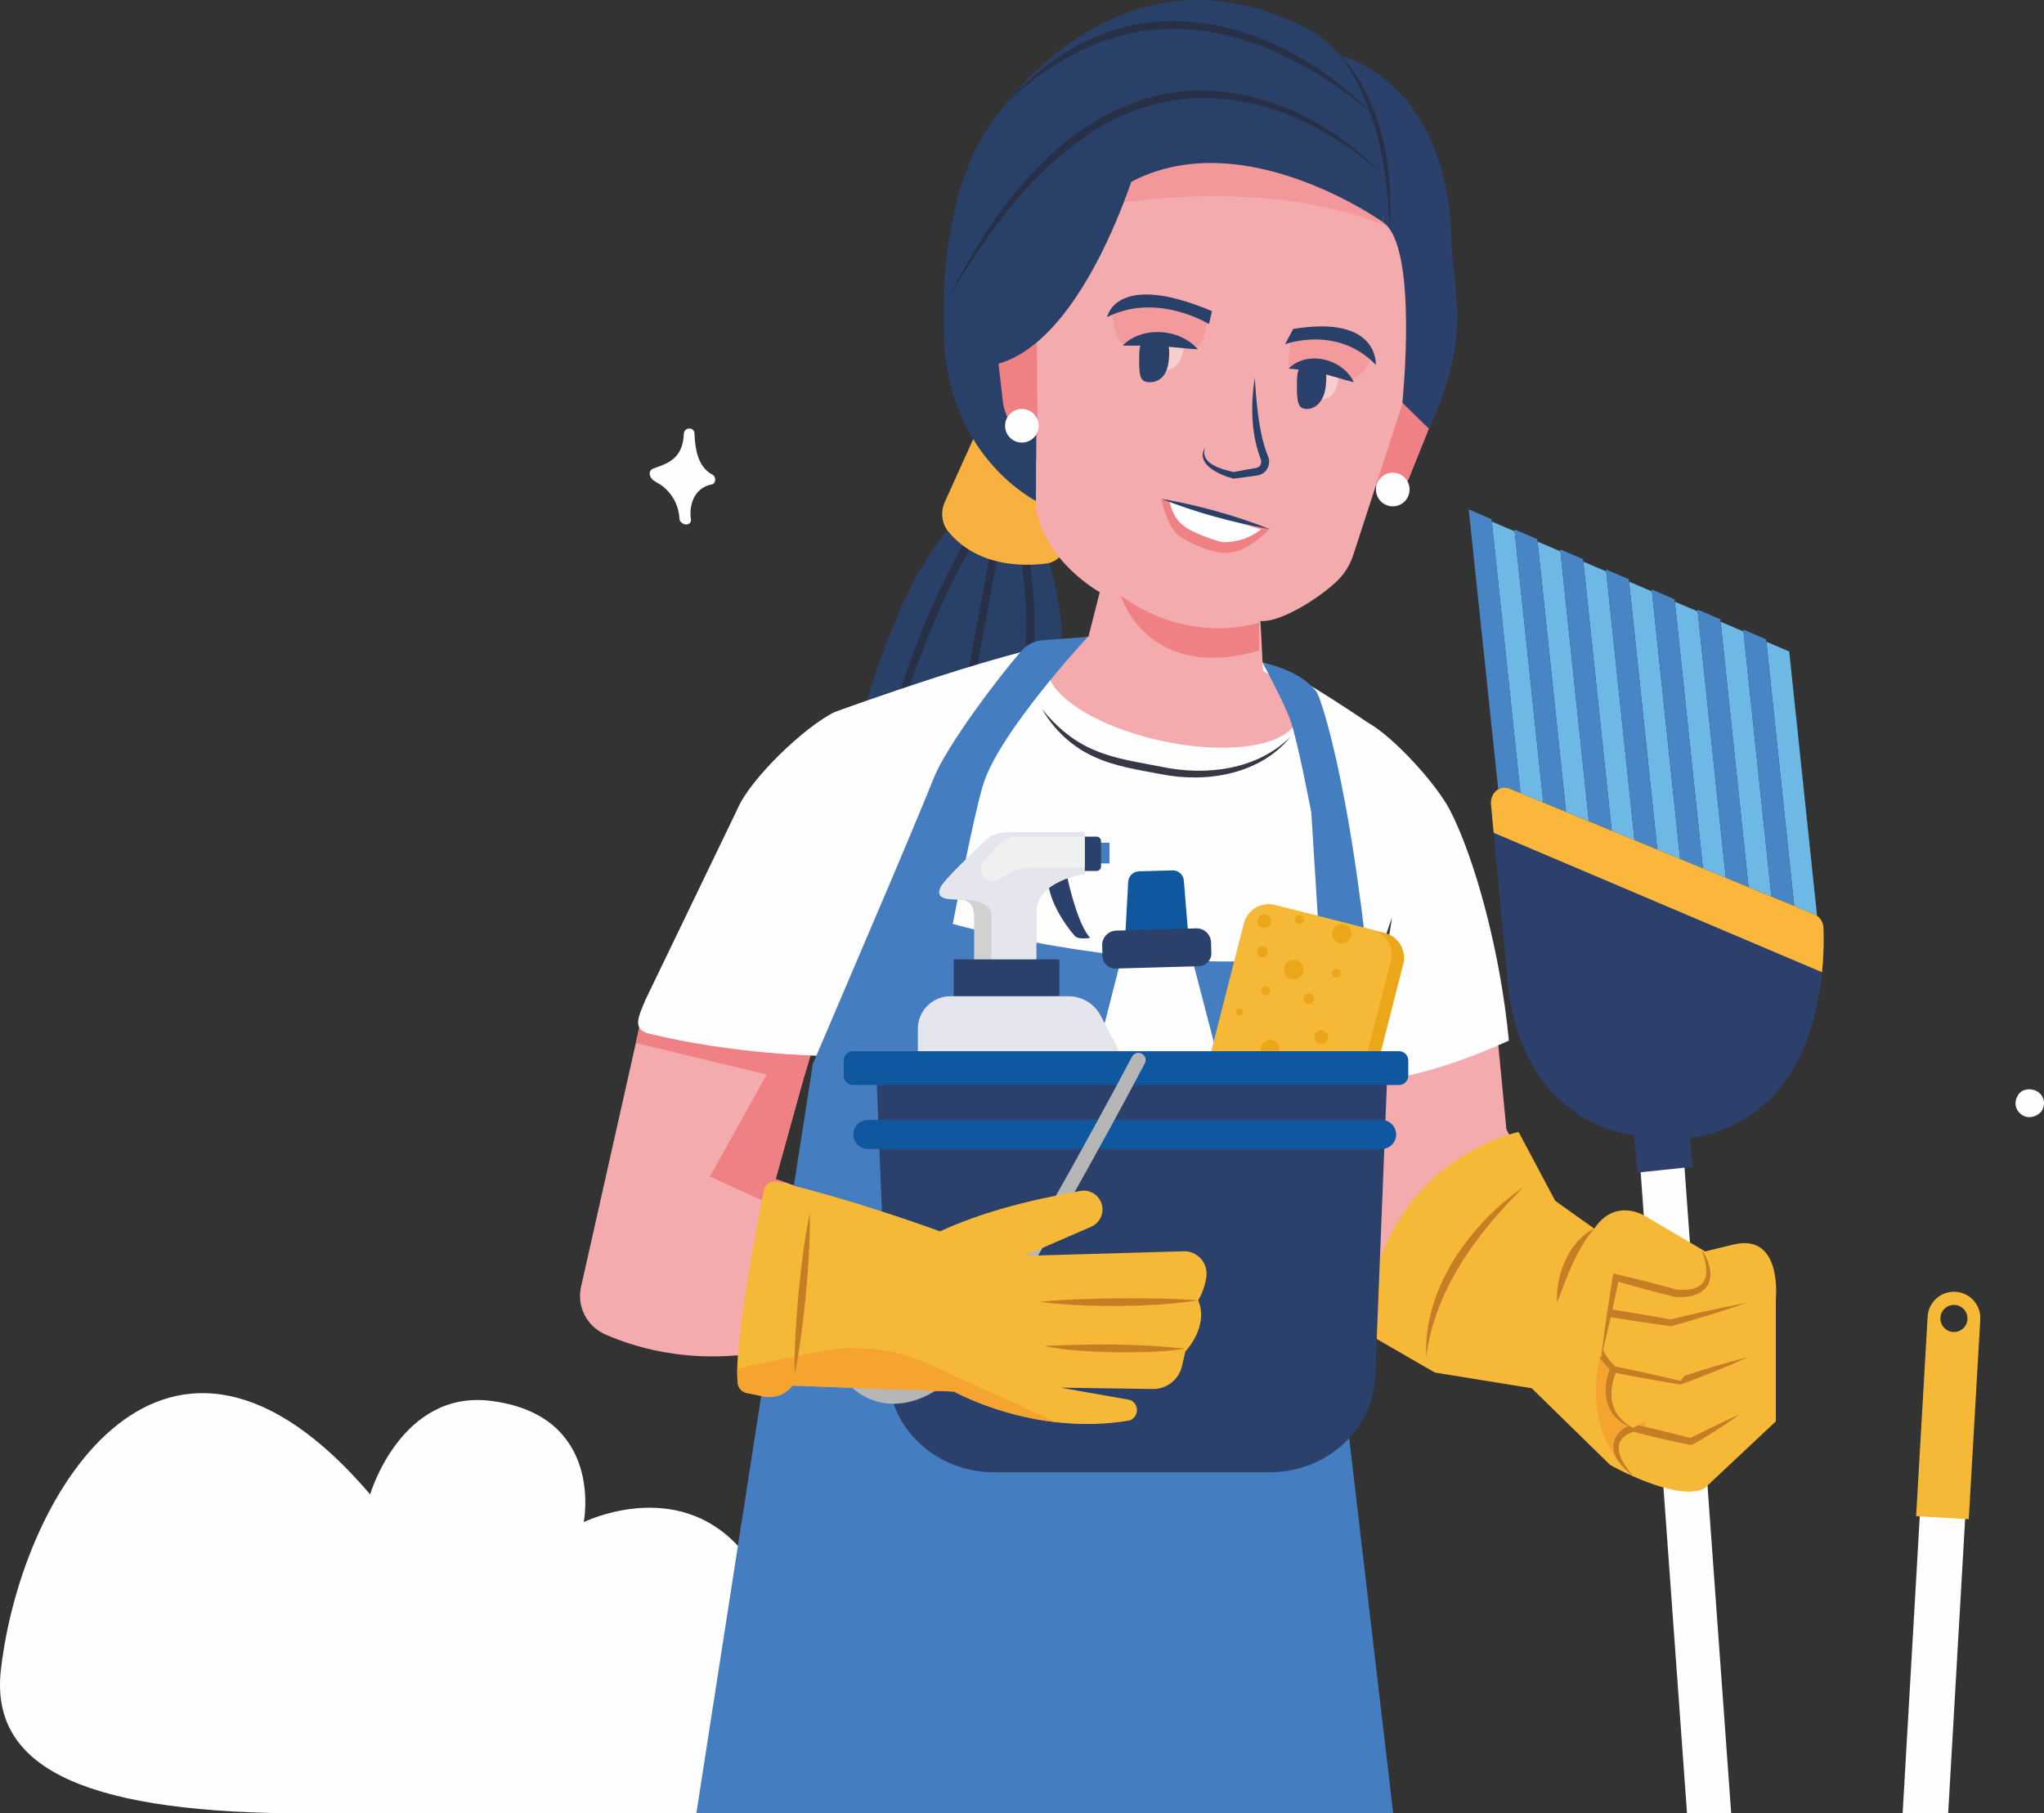<?xml version="1.0" encoding="UTF-8"?> <svg xmlns="http://www.w3.org/2000/svg" xmlns:xlink="http://www.w3.org/1999/xlink" xmlns:xodm="http://www.corel.com/coreldraw/odm/2003" xml:space="preserve" width="274.731mm" height="243.785mm" version="1.1" style="shape-rendering:geometricPrecision; text-rendering:geometricPrecision; image-rendering:optimizeQuality; fill-rule:evenodd; clip-rule:evenodd" viewBox="0 0 3226.48 2863.05"><rect x="0" y="0" width="3226.48" height="2863.05" fill="#333333" stroke="none"/> <defs> <style type="text/css"> .fil0 {fill:#FEFEFE;fill-rule:nonzero} .fil14 {fill:#F8CDCF;fill-rule:nonzero} .fil18 {fill:#FAB73B;fill-rule:nonzero} .fil4 {fill:#F8B140;fill-rule:nonzero} .fil5 {fill:#F4ABAE;fill-rule:nonzero} .fil9 {fill:#F29A9C;fill-rule:nonzero} .fil8 {fill:#F2989B;fill-rule:nonzero} .fil1 {fill:#EF8184;fill-rule:nonzero} .fil12 {fill:#F4A42F;fill-rule:nonzero} .fil11 {fill:#F5B937;fill-rule:nonzero} .fil23 {fill:#EFF1F1;fill-rule:nonzero} .fil20 {fill:#EBA719;fill-rule:nonzero} .fil22 {fill:#E4E5ED;fill-rule:nonzero} .fil13 {fill:#C67E25;fill-rule:nonzero} .fil21 {fill:#D0D1D1;fill-rule:nonzero} .fil24 {fill:#B5B6B5;fill-rule:nonzero} .fil15 {fill:#6EB8E6;fill-rule:nonzero} .fil25 {fill:#7282BD;fill-rule:nonzero} .fil16 {fill:#4785C5;fill-rule:nonzero} .fil6 {fill:#457EC0;fill-rule:nonzero} .fil7 {fill:#363846;fill-rule:nonzero} .fil19 {fill:#0F579E;fill-rule:nonzero} .fil2 {fill:#294068;fill-rule:nonzero} .fil10 {fill:#2B406A;fill-rule:nonzero} .fil17 {fill:#2C406B;fill-rule:nonzero} .fil3 {fill:#273046;fill-rule:nonzero} </style> </defs> <g id="Слой_x0020_1">  <path class="fil0" d="M584.31 2359.47c0,0 48.49,-166.03 191.24,-147.56 179.53,23.23 145.88,191.41 145.88,191.41 0,0 133.49,-66.26 233.21,27.21 73.76,69.14 57.62,152.74 57.62,152.74 0,0 132.88,-167.48 218.77,-70.59 50.44,56.92 41.82,150.31 -16.21,242.08 -35.35,55.9 -119.92,89.34 -225.59,108.3l-711.28 0 -17.72 0c-340.36,-3.38 -476.41,-77.82 -458.71,-227.82 33.8,-286.42 262.67,-650.53 582.79,-275.76z"></path> <path class="fil0" d="M3207 1763.54c5.69,-0.99 11.06,-3.74 14.8,-8.22 2.61,-3.12 4.19,-6.85 4.39,-10.67l0.15 -0.61c0.68,-6.04 -1.19,-11.89 -5.21,-16.43 -4.38,-4.94 -10.66,-7.4 -17.17,-7.67 -6.4,-0.25 -12.93,1.81 -16.96,7.03 -3.91,5.07 -6.4,12.18 -5.19,18.6 2.19,11.58 13.34,20.04 25.19,17.97z"></path> <path class="fil0" d="M1123.26 764.95c-26.15,4.83 -36.19,30.8 -32.64,54.9 1.23,8.64 -9.47,10.61 -14.42,5.46 -2.06,-1.28 -3.54,-3.38 -3.71,-6.47 -0.69,-14.85 -6.14,-29.06 -15.61,-40.53 -4.55,-5.5 -10.03,-10.43 -16.15,-14.2 -6.11,-3.76 -12.86,-6.3 -14.92,-13.9 -1.22,-4.47 1.12,-8.98 5.51,-10.47 12.43,-4.39 25.82,-8.8 35.11,-18.59 9.23,-9.66 12.55,-23.16 13,-36.22 0.32,-10.71 16.31,-11.44 16.8,-0.56 1.07,24.05 4.84,52.72 28.53,65.13 5.89,3.1 5.85,14.07 -1.5,15.45z"></path> <path class="fil1" d="M2171.8 766.74c0,0 32.42,18.91 51.59,-9.66l51.27 -127.78 -56.18 -32.84 -46.69 170.29z"></path> <path class="fil2" d="M1649.81 869.21c0,0 50.3,130.7 11.95,226.79l-318.14 102.57c0,0 57.16,-262.25 161.52,-372.37l144.67 43.02z"></path> <path class="fil3" d="M1608.54 1122.34l-11.34 -5.14c44.74,-98.57 10.72,-255.82 10.37,-257.4l12.15 -2.69c1.46,6.6 35.27,162.85 -11.19,265.23z"></path> <path class="fil3" d="M1412.89 1179.28l-12.26 -2.16c30.16,-171.83 133.54,-341.97 134.58,-343.67l10.62 6.5c-1.04,1.68 -103.2,169.88 -132.95,339.33z"></path> <polygon class="fil3" points="1527.4,1133.48 1515.16,1131.2 1568.22,845.62 1580.46,847.9 "></polygon> <path class="fil4" d="M1651.23 889.86c-40.27,4.9 -109.14,3.59 -154.02,-50.16 -10.96,-13.13 -12.81,-31.68 -5.76,-47.28l46.24 -102.34 144.72 52.33 0.98 110.82c0.16,18.63 -13.65,34.37 -32.15,36.63z"></path> <polygon class="fil5" points="2351.73,1512 2377.89,1783.14 2465.97,1952.43 2337.97,2142.37 2119.13,1992.35 2048.94,1502.37 "></polygon> <path class="fil5" d="M1019.13 1577.99l-101.94 453.84c-6.93,30.87 9.01,62.14 37.94,74.94 54.41,24.09 151.77,51.47 278.72,22.16l32.77 -252.61 -42.23 -14.7 53.89 -194.7 -259.14 -88.93z"></path> <polygon class="fil1" points="1224.38,1861.62 1237.97,1866.35 1226.76,1906.2 1120.63,1857.58 1226.76,1666.92 1249.41,1657.02 1278.28,1666.92 "></polygon> <polygon class="fil1" points="1287.25,1641.71 1266.32,1710.12 1003.69,1646.74 1015.35,1594.83 "></polygon> <path class="fil0" d="M2381.76 1642.94c0,0 -147.44,70.47 -247.85,64.41l-45.84 208.18 41.64 446.66 -819.09 -61.52 -16.84 -633.73c0,0 -136.5,-2.21 -269.3,-34.98 -27.67,-6.83 -16.25,-27.63 -5.34,-53.95l144.6 -299.97c19.97,-48.14 107.14,-131.44 154.15,-153.95 0,0 300.93,-110.34 406.45,-116.61 74.2,-4.42 224.73,19.3 293.5,47.52 38.35,15.73 141.66,86.1 141.66,86.1 40.69,22.75 108.08,96.88 129.41,138.32 39,75.76 79.33,222.02 92.85,363.54z"></path> <path class="fil5" d="M1653.71 1047.95c-9.46,43.78 71.12,98.34 179.97,121.86 108.85,23.52 204.77,7.1 214.23,-36.68 9.46,-43.78 -71.12,-98.34 -179.98,-121.86 -108.85,-23.53 -204.77,-7.1 -214.23,36.68z"></path> <path class="fil6" d="M1993.11 1046.53c0,0 56.42,9.48 84.12,44.55 6.98,8.83 26.68,73 46.21,177.68 26.97,144.56 41.89,310.16 41.89,310.16l-77.26 336.6 111.12 947.53 -1100.03 0 183.85 -1182.96 121.93 -286.02c0,0 52.41,-123.48 68.71,-164.84 20.68,-52.42 103.89,-161.77 139.1,-201.97 8.35,-9.54 20.09,-15.41 32.74,-16.35l71.68 -5.34c0,0 -139.97,150.29 -165.35,233.48 -15.18,49.77 -47.83,219.69 -47.83,219.69 0,0 303.16,86.9 580.06,50.53l-14.15 -226.36c0,0 -21.32,-112.45 -33.04,-145.79 -9.34,-26.55 -43.73,-90.59 -43.73,-90.59z"></path> <polygon class="fil0" points="2662.97,2863.05 2579.76,1711.74 2649.13,1706.72 2732.71,2863.05 "></polygon> <path class="fil7" d="M2197.21 1448.64c-5.94,44.16 -15.59,87.5 -25.91,130.76 -10.71,42.63 -22.39,86.66 -37.38,127.95 5.75,-43.51 15.74,-88.02 25.91,-130.76 10.81,-43.13 22.27,-86.03 37.38,-127.95z"></path> <path class="fil7" d="M2036.84 1163.48c-47.66,59.47 -132.69,73.14 -204.11,58.83 -36.05,-6.77 -73.25,-12.23 -106.99,-28.04 -33.89,-15.57 -62.28,-42.32 -80.58,-74.5 22.56,28.41 50.87,52.05 84.56,65.47 33.03,13.93 69.23,18.34 105.2,25.73 69.59,14.33 149.63,4.45 201.92,-47.49z"></path> <path class="fil5" d="M2276.58 444.4l-140.18 431.21c-4.08,12.56 -10.42,24.21 -18.91,34.34 -20.62,24.61 -91.92,73.41 -127.93,70.56 0,0 9.1,153.05 5.68,166.67 0,0 -169.01,19.04 -300.74,-48.43l41.47 -163.79c0,0 -86.22,-47.14 -100.72,-132.86l1.21 -452.41c0.11,-41.08 16.29,-80.58 45.59,-109.36 50.53,-49.62 151.8,-107.77 344.5,-94.24 0,0 298.84,73.84 250.03,298.31z"></path> <path class="fil8" d="M2207.52 364.99c-94.71,-43.4 -201.65,-55.26 -290.32,-55.26 -106.99,0 -187.35,17.28 -187.35,17.28 26.82,-126.45 83.8,-169.83 149.39,-169.83 143.54,0 328.28,207.81 328.28,207.81z"></path> <path class="fil9" d="M1885.66 549.12c-2.66,0 -4.93,-1 -8.48,-2.54 -17.88,-7.74 -34.8,-14.04 -52.86,-14.04 -5.64,0 -11.4,0.62 -17.34,2 -11.69,2.71 -18.68,7.1 -30.91,8.63 -0.28,0.03 -0.55,0.05 -0.83,0.05 -12.15,0 -18.72,-33.88 -19.58,-46.35 -0.44,-6.3 5.1,-10.33 13.37,-11.56 3.16,-0.47 10.64,-1.42 13.77,-1.98 5.15,-0.92 8.39,-1.23 11.06,-1.23 5.07,0 8.05,1.1 17.98,1.23 10.33,0.14 20.61,1.61 30.83,3.08 16.51,2.37 33.01,4.74 49.51,7.11 2.36,0.34 5.49,2.35 4.03,4.24l0.07 1.11c13.05,10.66 11.4,-2.86 4.99,28.98 -0.62,3.05 -7.46,19.16 -10.39,20.2 -2.08,0.73 -3.7,1.05 -5.21,1.05z"></path> <path class="fil9" d="M2134.43 599.68c-0.61,0 -1.31,-0.14 -2.14,-0.44 -6.31,-2.29 -12.62,-4.39 -18.91,-6.75 -23.2,-8.72 -43.63,-9.9 -68.08,-14.04 -0.09,-0.02 -0.18,-0.03 -0.28,-0.03 -0.94,0 -2.25,0.68 -3.56,1.36 -1.31,0.68 -2.62,1.35 -3.6,1.35 -0.33,0 -0.62,-0.08 -0.86,-0.27 -2.67,-2.13 -2.47,-5.03 -2.76,-8.43 -0.61,-7.08 0.65,-18.31 2.03,-25.27 0.91,-4.57 2.12,-9.13 5.21,-12.62 1.68,-1.89 3.81,-2.3 6.14,-2.3 0.88,0 1.79,0.06 2.72,0.11 0.93,0.06 1.88,0.12 2.82,0.12 1,0 2.01,-0.06 3.01,-0.27 8.81,-1.79 19.38,-3.38 29.24,-3.38 4,0 7.88,0.26 11.47,0.87 19.22,3.29 29.91,13.24 48.16,20.11 5.89,2.22 11.79,4.66 16.87,8.39l-0.54 1.42c1.94,2.43 3.35,3.03 4.24,3.03 0.18,0 0.35,-0.02 0.49,-0.07 -0.42,0.53 -1.05,1.52 -1.89,3.28 -3.04,6.37 -10.49,22.29 -16.84,25.37 -8.64,4.19 -9.55,8.45 -12.94,8.45zm31.67 -37.1c0.31,-0.4 0.51,-0.53 0.59,-0.53 0.08,0 0.03,0.15 -0.15,0.3 -0.1,0.09 -0.25,0.17 -0.44,0.23z"></path> <path class="fil2" d="M2182.74 350.59c0,0 -384.69,-274.85 -546.6,119.25l-0.89 321.06c0,0 -135.83,-67.78 -144.77,-251.31 -4.26,-87.46 2.18,-239.73 71.26,-341.23 74.96,-110.13 259.48,-284.01 508.98,-149.35 70.77,38.2 123.68,169.68 112.03,301.58z"></path> <path class="fil10" d="M2114.68 87.32c0,0 171.39,36.97 176.55,294.79 1.49,74.22 34.69,142.89 -35.68,294.8l-41.94 -41.02c0,0 25.89,-247.5 -30.88,-285.29 0,0 12.86,-171.1 -68.06,-263.27z"></path> <path class="fil1" d="M1987.48 982.93c0,0 -106.81,38.2 -218.3,-42.32 0,0 40.75,137.29 218.3,86.71l0 -44.39z"></path> <path class="fil3" d="M2181.28 274.24c-139.99,-124.54 -323.38,-168.84 -481.4,-49 -85.73,63.8 -148.17,153.37 -202.06,244.59 39.74,-79.66 88.76,-156.89 153.86,-218.88 64.72,-62.83 150.75,-107.97 242.45,-108.14 108.98,-0.46 212.42,54.69 287.15,131.42z"></path> <path class="fil2" d="M1980.69 596.45c2.03,32.01 4.64,64.16 11.78,95.25 2.06,7.52 3.84,15.19 6.7,22.41 1.41,4.1 3.81,8.48 4.09,13.12 0.72,8.37 -3.75,16.99 -11.22,21.03 -6.3,3.25 -13.02,3.04 -19.74,4.21l-24.04 3.12 -1.13 0.15c-20.91,-5.47 -61.21,-22.35 -44.75,-49.72 -9.48,26.55 27.1,35.35 46.11,39.45l-1.84 -0.04c8.37,-1.61 27.61,-5.22 35.76,-6.54 6.58,-0.77 9.99,-7.65 7.87,-13.48 -0.23,-0.61 -2.29,-6.34 -2.59,-7.11 -13.14,-39.08 -13.18,-81.54 -7,-121.84z"></path> <path class="fil11" d="M2397.16 1787.27c0,0 -228.47,45.42 -239.49,317.93l107.35 61.93 152.78 24.78 123.87 121.12c0,0 104.6,59.18 148.64,37.16l112.86 -105.98 0 -192.69c0,0 11.01,-104.6 -66.07,-86.71l-45.42 11.01 -93.59 -55.06c0,0 -47.35,-31.65 -81.5,19.12l-61.64 -43.89 -57.81 -108.73z"></path> <path class="fil12" d="M2578.74 2331.32c0,0 -112.76,-76.78 -27.99,-263.45l75.36 47.14 -47.37 216.31z"></path> <path class="fil13" d="M2405.42 1873.98c-74.54,73.12 -140.34,162.31 -154.15,268.39 -4.97,-106.8 68.78,-210.23 154.15,-268.39z"></path> <path class="fil11" d="M2746.06 2233.21c0,0 -74.33,42.67 -77.07,42.67 -2.75,0 -90.84,-21.34 -90.84,-21.34 0,0 -62.03,17.6 0.59,76.79l167.32 -98.12z"></path> <path class="fil13" d="M2746.06 2233.21c-23.57,16.92 -47.89,33 -73.3,47 -2.08,1.32 -5.85,1.1 -7.43,0.6 -29.96,-5.81 -59.12,-12.98 -88.54,-20.68l2.92 -0.06c-42.19,13.56 -21.6,47.44 -0.98,71.26 -6.61,-5.06 -12.94,-10.6 -18.46,-17.06 -23.5,-25.72 -15.73,-54.98 17.54,-65.67 26.35,5.56 63.22,14.81 89.72,21.4 1.43,0.37 1.7,0.35 0.81,0.35l-0.05 0.01 1.19 -0.54c25.44,-12.24 50.59,-25.42 76.58,-36.62z"></path> <path class="fil11" d="M2760.51 2142.37l-108.05 37.85 -105.29 -18.93c0,0 -31.65,67.1 30.97,93.25l182.37 -112.17z"></path> <path class="fil13" d="M2760.51 2142.37c-35.19,16.06 -71.22,30.14 -107.44,43.66 -15.97,-2.39 -38.22,-6.39 -54.35,-9.16 -17.52,-3.32 -35.08,-6.43 -52.54,-10.06l6.06 -3.12c-15.89,34.99 -11.17,72.37 25.9,90.85 -8.85,-2.78 -17.45,-7.14 -24.71,-13.53 -24.23,-21.53 -22.19,-58.46 -9.75,-85.91 36.21,5.56 73.84,12.35 109.79,19.55l-2.87 0.22c36.31,-11.89 72.83,-23.2 109.92,-32.5z"></path> <path class="fil11" d="M2757.07 2057.03l-119.74 31.66 -98.16 -15.83c0,0 -47.74,36.48 8,88.43l105.29 18.93 104.6 -123.19z"></path> <path class="fil13" d="M2757.07 2057.03c-39.4,13.63 -79.33,25.63 -119.39,37.13 -32.69,-4.64 -66.9,-9.77 -99.47,-15.26l4.69 -1.18c-5.44,4.45 -10.64,11.21 -13.48,17.86 -10.58,22.72 4.31,46.67 20.7,62.56l-2.18 -1.09c34.93,7.3 69.83,14.74 104.52,23.17 -35.84,-4.23 -71.52,-9.48 -107.2,-14.85 -21.19,-17.34 -39.16,-46.73 -26.84,-74.49 4.2,-9.79 10.48,-17.79 18.98,-24.49 9.09,1.46 18.22,2.76 27.29,4.33 23.79,3.93 49.9,8.36 73.48,12.67l-2.23 0.11c40.18,-9.67 80.47,-18.91 121.12,-26.47z"></path> <path class="fil11" d="M2685.59 1972.24c0,0 42.79,75.18 -40.48,69.67l-94.35 -24.79 -23.2 125.25 -69.84 -3.48 62.43 -148.76 165.44 -17.89z"></path> <path class="fil13" d="M2457.72 2057.03c-2,-43.45 17.92,-97.16 58.89,-117.13 -28.85,33.4 -43.34,76.57 -58.89,117.13z"></path> <path class="fil1" d="M1637.8 687.23c0,0 -40.75,11.75 -54.27,-48.99l-11.52 -100 64.14 -68.41 1.66 217.39z"></path> <path class="fil1" d="M2003.77 835.13c0,0 -33.14,37.91 -69.22,37.91 -24.1,0 -56.16,-15.68 -72.47,-26.27 -11.78,-7.65 -23.45,-31.87 -29.02,-59.21l170.7 47.57z"></path> <path class="fil0" d="M1990.46 835.75c0,0 -22.21,20.29 -58.3,20.37 -8.12,0.02 -41.2,-12.57 -52.53,-18.66 -12.37,-6.66 -27.74,-17.93 -33.31,-45.27l144.14 43.56z"></path> <path class="fil2" d="M2003.77 835.13c-58.32,-10.05 -115.6,-25.97 -170.7,-47.57 58.33,10.01 115.59,26.01 170.7,47.57z"></path> <path class="fil14" d="M1837.28 585.13c-3.5,0 -5.83,-0.63 -5.83,-0.63l2.26 -46.02 35.38 4.7c-3.12,37.07 -22.04,41.95 -31.81,41.95z"></path> <path class="fil2" d="M1798.21 568.72c0,24.53 1.43,34.77 16.33,34.77 14.91,0 28.02,-9.39 30.43,-35.12 2.28,-24.41 -0.69,-33.83 -22.35,-33.83 -23.39,0 -24.42,9.66 -24.42,34.18z"></path> <path class="fil2" d="M1890.87 551.58c-20.91,-1.27 -39.43,-3.85 -59.53,-4.93 -20.35,-1.61 -38.13,-0.54 -59.31,-1.01 31.1,-31.48 90.43,-27.18 118.83,5.94z"></path> <path class="fil14" d="M2086.74 630.11c-5.83,0 -10.3,-2.01 -10.3,-2.01l4.5 -43.6 32.43 7.99c-2.67,31.76 -16.66,37.62 -26.63,37.62z"></path> <path class="fil10" d="M2047.25 608.43c0,23.96 0.76,37.29 15.32,37.29 14.57,0 28.01,-12.5 30.36,-37.63 2.23,-23.85 -0.67,-33.06 -21.83,-33.06 -22.84,0 -23.85,9.44 -23.85,33.4z"></path> <path class="fil10" d="M2137.04 603.49c-18.27,-4.53 -33.81,-9.94 -51.21,-13.98 -17.51,-4.48 -32.7,-5.51 -51.6,-7.67 29.53,-29.63 85.97,-15.03 102.81,21.65z"></path> <path class="fil2" d="M1908.32 511.65c0,0 -81.82,-50.81 -160.72,-11.02 0,0 13.42,-73.64 165.57,-9.36l-4.85 20.38z"></path> <path class="fil2" d="M2028.49 543.51c0,0 82.05,-30.93 143.27,32.48 0,0 5.51,-79.33 -130.48,-56.55l-12.79 24.07z"></path> <path class="fil0" d="M1586.52 672.27c0,14.66 11.89,26.54 26.54,26.54 14.66,0 26.55,-11.89 26.55,-26.54 0,-14.66 -11.89,-26.55 -26.55,-26.55 -14.66,0 -26.54,11.89 -26.54,26.55z"></path> <path class="fil0" d="M2171.94 772.88c0,14.66 11.89,26.55 26.55,26.55 14.66,0 26.55,-11.89 26.55,-26.55 0,-14.66 -11.89,-26.55 -26.55,-26.55 -14.67,0 -26.55,11.89 -26.55,26.55z"></path> <path class="fil3" d="M2165.33 179.22c-61.26,-52.9 -132.76,-95.32 -210.45,-118.43 -140.32,-41.94 -265.54,5.04 -368.36,104.17 13.15,-14.52 28.53,-30.4 43.5,-43.33l7.63 -6.88 8.1 -6.32c9.68,-7.77 23.18,-17.47 33.59,-23.82 163.15,-105.42 360.04,-35.18 485.99,94.6z"></path> <path class="fil3" d="M2193.49 361.52c-3.5,-83.89 -15.74,-170.58 -58.19,-244.3 -6.11,-10.43 -13.16,-20.27 -20.61,-29.91 8.7,8.52 16.42,18.04 23.65,27.94 47.47,70.38 61.33,162.87 55.16,246.26z"></path> <path class="fil13" d="M2685.59 1972.24c28.81,43.15 13.67,79.24 -40.87,75.58 -31.52,-7.5 -64.1,-16.51 -95.27,-25.7l6.39 -4.06c-8.58,40.9 -17.89,83.78 -28.28,124.31 4.83,-41.57 11.47,-84.93 18.12,-126.19l0.86 -5.36 5.54 1.3c31.35,7.16 63.66,15.46 94.55,24.05 46.19,4.07 56.19,-19.75 38.98,-63.94z"></path> <polygon class="fil15" points="2824.29,1028.66 2788.21,1013.18 2836.61,1472.38 2872.17,1482.96 "></polygon> <polygon class="fil15" points="2752.07,997.05 2715.99,981.56 2764.38,1440.77 2799.94,1451.33 "></polygon> <polygon class="fil15" points="2679.84,965.43 2643.76,949.95 2692.15,1409.15 2727.71,1419.72 "></polygon> <polygon class="fil15" points="2535.39,902.2 2499.31,886.71 2547.7,1345.91 2583.26,1356.49 "></polygon> <polygon class="fil15" points="2463.16,870.57 2427.08,855.1 2475.47,1314.3 2511.03,1324.87 "></polygon> <polygon class="fil15" points="2390.93,838.96 2354.85,823.48 2403.24,1282.68 2438.81,1293.25 "></polygon> <polygon class="fil15" points="2607.61,933.81 2571.54,918.33 2619.93,1377.53 2655.49,1388.1 "></polygon> <polygon class="fil16" points="2643.36,946.18 2607.29,930.7 2655.68,1389.9 2691.24,1400.47 "></polygon> <polygon class="fil16" points="2787.82,1009.42 2751.74,993.93 2800.13,1453.13 2835.69,1463.71 "></polygon> <polygon class="fil16" points="2715.59,977.8 2679.51,962.32 2727.9,1421.52 2763.46,1432.1 "></polygon> <polygon class="fil16" points="2571.14,914.56 2535.06,899.08 2583.45,1358.29 2619.01,1368.86 "></polygon> <polygon class="fil16" points="2498.91,882.95 2462.83,867.46 2511.22,1326.67 2546.78,1337.24 "></polygon> <polygon class="fil16" points="2426.68,851.33 2390.61,835.85 2438.99,1295.05 2474.56,1305.62 "></polygon> <polygon class="fil16" points="2354.46,819.72 2318.38,804.23 2366.76,1263.43 2402.33,1274 "></polygon> <path class="fil17" d="M2878.4 1465.31c2.39,64.15 -3.19,299.17 -210.65,331.72l4.24 45.21 -87.4 9.19 -5.59 -59.59c0,0 -164.29,-9.7 -197.33,-222.04l-28.09 -299.86c-1.65,-17.69 14.02,-31.04 29.15,-24.8l481.37 198.54c8.27,3.41 13.93,11.92 14.29,21.63z"></path> <path class="fil18" d="M2864.1 1443.68l-481.37 -198.54c-15.12,-6.23 -30.8,7.11 -29.15,24.8l4.21 44.96 518.31 220.15c2.94,-29.54 2.85,-54.5 2.29,-69.74 -0.37,-9.71 -6.02,-18.22 -14.29,-21.63z"></path> <path class="fil2" d="M1798.21 248.4c0,0 -90.65,322.89 -250.4,330.59l-26.53 -80.98 276.93 -249.61z"></path> <polygon class="fil0" points="1946.36,1761.87 1877.43,1497.18 1771.02,1508.81 1709.05,1751.59 "></polygon> <path class="fil19" d="M1785.63 1493.05l81.28 -2.29c5.43,-0.15 9.62,-4.84 9.18,-10.25l-7.38 -90.21c-0.76,-9.27 -8.64,-16.33 -17.94,-16.07l-52.89 1.49c-9.1,0.26 -16.48,7.45 -16.98,16.53l-4.99 90.79c-0.3,5.54 4.19,10.15 9.73,10z"></path> <path class="fil10" d="M1761.07 1529.25l131.39 -3.7c11.18,-0.31 19.97,-9.63 19.66,-20.8l-0.47 -16.84c-0.36,-12.57 -10.84,-22.48 -23.41,-22.12l-126.32 3.56c-12.58,0.36 -22.48,10.83 -22.12,23.4l0.48 16.84c0.31,11.18 9.63,19.98 20.8,19.66z"></path> <path class="fil20" d="M2084.81 1869.07l-116.49 -29.73c-21.52,-5.49 -34.62,-27.58 -29.13,-49.09l81.11 -317.78c5.49,-21.51 27.58,-34.62 49.09,-29.13l116.5 29.73c21.52,5.49 34.62,27.58 29.13,49.09l-81.11 317.79c-5.49,21.52 -27.58,34.62 -49.09,29.13z"></path> <path class="fil11" d="M2166.33 1468.07l-116.5 -29.74 0 0 -37.3 -9.52c-21.51,-5.49 -43.61,7.62 -49.09,29.13l-81.11 317.79c-5.49,21.51 7.62,43.6 29.13,49.09l116.5 29.73 0 0 37.3 9.53c21.52,5.49 43.61,-7.62 49.1,-29.13l81.11 -317.78c5.49,-21.52 -7.62,-43.61 -29.13,-49.09z"></path> <path class="fil20" d="M2006.15 1457.02c-1.49,5.85 -7.44,9.39 -13.3,7.89 -5.85,-1.49 -9.38,-7.45 -7.89,-13.29 1.5,-5.85 7.45,-9.38 13.3,-7.89 5.85,1.49 9.38,7.44 7.88,13.3z"></path> <path class="fil20" d="M2056.9 1534.78c-2.11,8.25 -10.5,13.23 -18.76,11.12 -8.25,-2.1 -13.23,-10.5 -11.13,-18.75 2.11,-8.25 10.5,-13.23 18.75,-11.13 8.26,2.11 13.24,10.5 11.13,18.76z"></path> <path class="fil20" d="M2132.98 1478.11c-2.1,8.25 -10.5,13.23 -18.75,11.12 -8.25,-2.1 -13.24,-10.5 -11.13,-18.74 2.1,-8.25 10.5,-13.23 18.75,-11.13 8.25,2.1 13.23,10.5 11.13,18.75z"></path> <path class="fil20" d="M2058.25 1453.54c-0.96,3.75 -4.77,6.01 -8.53,5.05 -3.75,-0.95 -6.01,-4.77 -5.06,-8.52 0.96,-3.75 4.77,-6.02 8.52,-5.06 3.75,0.95 6.01,4.77 5.06,8.52z"></path> <path class="fil20" d="M2116.17 1538.33c-0.96,3.75 -4.78,6.01 -8.52,5.06 -3.75,-0.96 -6.02,-4.78 -5.06,-8.52 0.96,-3.75 4.77,-6.01 8.52,-5.05 3.75,0.95 6.01,4.77 5.06,8.52z"></path> <path class="fil20" d="M2004.91 1566.18c-0.95,3.75 -4.77,6.01 -8.52,5.05 -3.75,-0.95 -6.01,-4.77 -5.06,-8.52 0.96,-3.75 4.78,-6.01 8.52,-5.06 3.75,0.95 6.01,4.77 5.05,8.53z"></path> <path class="fil20" d="M2096.08 1640.08c-1.49,5.86 -7.45,9.4 -13.31,7.9 -5.86,-1.5 -9.4,-7.46 -7.9,-13.31 1.49,-5.86 7.46,-9.4 13.32,-7.9 5.86,1.49 9.39,7.46 7.89,13.31z"></path> <path class="fil20" d="M2018.95 1660.03c-1.99,7.81 -9.93,12.53 -17.74,10.53 -7.81,-1.99 -12.53,-9.94 -10.53,-17.75 1.99,-7.81 9.94,-12.53 17.75,-10.53 7.8,1.99 12.52,9.93 10.53,17.74z"></path> <path class="fil20" d="M1962.31 1598.99c-0.78,3.06 -3.89,4.91 -6.96,4.13 -3.06,-0.79 -4.91,-3.9 -4.13,-6.96 0.78,-3.06 3.9,-4.91 6.96,-4.13 3.06,0.78 4.91,3.89 4.13,6.96z"></path> <path class="fil20" d="M2048.04 1720.39c-0.78,3.06 -3.89,4.91 -6.96,4.13 -3.06,-0.78 -4.91,-3.9 -4.13,-6.96 0.78,-3.06 3.89,-4.91 6.96,-4.13 3.06,0.78 4.91,3.9 4.13,6.96z"></path> <path class="fil20" d="M1952.96 1719.85c-1.73,6.79 -8.65,10.89 -15.44,9.16 -6.79,-1.73 -10.89,-8.65 -9.16,-15.44 1.73,-6.79 8.64,-10.89 15.43,-9.16 6.8,1.74 10.9,8.64 9.16,15.44z"></path> <path class="fil20" d="M1991.57 1797.69c-1.03,4.01 -5.11,6.44 -9.13,5.41 -4.01,-1.02 -6.44,-5.11 -5.42,-9.13 1.03,-4.01 5.11,-6.44 9.13,-5.42 4.02,1.03 6.44,5.11 5.42,9.13z"></path> <path class="fil20" d="M2066.23 1788.97c-1.55,6.07 -7.72,9.73 -13.78,8.18 -6.06,-1.55 -9.73,-7.72 -8.18,-13.78 1.54,-6.06 7.71,-9.72 13.77,-8.17 6.07,1.55 9.73,7.71 8.18,13.77z"></path> <path class="fil20" d="M2090.7 1682.16c-1.18,4.62 -5.88,7.41 -10.49,6.23 -4.62,-1.18 -7.41,-5.87 -6.23,-10.49 1.18,-4.61 5.87,-7.41 10.49,-6.22 4.62,1.18 7.41,5.88 6.23,10.49z"></path> <path class="fil20" d="M2074.11 1578.81c-1.18,4.62 -5.88,7.4 -10.49,6.23 -4.61,-1.18 -7.41,-5.88 -6.22,-10.49 1.18,-4.62 5.88,-7.41 10.49,-6.23 4.61,1.18 7.4,5.87 6.23,10.49z"></path> <path class="fil20" d="M2001.06 1504.62c-1.18,4.61 -5.88,7.4 -10.49,6.22 -4.62,-1.18 -7.41,-5.88 -6.23,-10.49 1.18,-4.62 5.87,-7.41 10.49,-6.23 4.62,1.18 7.41,5.88 6.23,10.5z"></path> <path class="fil10" d="M1711.81 1481.66c0.48,-0.01 0.95,-0.01 1.45,-0.04 0.78,-0.04 1.6,-0.11 2.43,-0.19 1.63,-0.15 3.32,-0.35 5.11,-0.66 -19.2,-20.48 -33.72,-84.81 -36.14,-96.02l0 0c-0.12,-0.53 -0.21,-0.93 -0.26,-1.22l-0.03 -0.11 -0.08 -0.37c0,0 -21.9,2.25 -30.04,7.97 2.8,41.38 40.71,85.81 43.8,88.05 0.36,0.27 0.82,0.52 1.32,0.75l0.56 0.23c0.37,0.15 0.75,0.29 1.18,0.43l0.82 0.23c0.41,0.11 0.84,0.22 1.3,0.3l1.05 0.19c0.46,0.08 0.94,0.15 1.44,0.2 0.4,0.05 0.81,0.09 1.23,0.13 0.53,0.04 1.06,0.07 1.62,0.1 0.46,0.02 0.91,0.04 1.38,0.05 0.59,0.01 1.22,-0 1.84,-0.02z"></path> <polygon class="fil6" points="1734.29,1363.31 1751.32,1363.31 1751.32,1330.55 1734.29,1330.55 "></polygon> <path class="fil10" d="M1730.95 1375.16l-21.9 0 0 -54.19 21.9 0c3.88,0 7.02,3.15 7.02,7.02l0 40.15c0,3.88 -3.15,7.02 -7.02,7.02z"></path> <path class="fil21" d="M1537.69 1532.61l0 -87.03c0,0 0.75,-26.21 -23.96,-25.46 -24.71,0.75 -35.94,-3.74 -29.2,-18.72 5.26,-11.71 48.52,-52.71 71.44,-74.34 8.52,-8.04 19.79,-12.52 31.52,-12.52l124.65 0 0 65.14c0,0 -76.37,10.48 -76.37,60.64 0,32.95 0,92.28 0,92.28l-98.08 0z"></path> <path class="fil22" d="M1565.02 1532.61l0 -87.03c0,0 2.53,-25.46 -51.29,-25.46 -24.73,0 -35.94,-3.74 -29.2,-18.72 5.26,-11.71 48.52,-52.71 71.44,-74.34 8.52,-8.04 19.79,-12.52 31.52,-12.52l124.65 0 0 65.14c0,0 -76.37,10.48 -76.37,60.64 0,32.95 0,92.28 0,92.28l-70.75 0z"></path> <path class="fil23" d="M1712.14 1320.97l-106.4 0c-11.61,0 -22.67,4.97 -30.39,13.64l-22.59 25.42c-5.92,6.66 -6.29,16.59 -0.88,23.67 5.61,7.35 15.76,9.46 23.84,4.97l23.48 -13.06c6.5,-3.62 13.8,-5.52 21.23,-5.52l91.71 0 0 -49.13z"></path> <polygon class="fil10" points="1505.47,1572.99 1672.14,1572.99 1672.14,1514.76 1505.47,1514.76 "></polygon> <path class="fil22" d="M1737.57 1603.83l60.85 116.52c11.45,21.92 17.43,46.29 17.43,71.02l0 315.78c0,24.4 -19.78,44.18 -44.18,44.18l-278.69 0c-24.41,0 -44.18,-19.79 -44.18,-44.18l0 -482.66c0,-28.44 23.06,-51.5 51.49,-51.5l186.4 0c21.38,0 40.99,11.89 50.88,30.84z"></path> <path class="fil10" d="M1382.14 1663.73l20.04 503.24c0,87.01 74.62,157.55 166.68,157.55l435.54 0c92.06,0 166.68,-70.54 166.68,-157.55l20.04 -503.24 -808.99 0z"></path> <path class="fil19" d="M2208.31 1713.1l-861.83 0c-8.12,0 -14.7,-6.58 -14.7,-14.71l0 -23.96c0,-8.12 6.58,-14.7 14.7,-14.7l861.83 0c8.12,0 14.7,6.58 14.7,14.7l0 23.96c0,8.12 -6.58,14.71 -14.7,14.71z"></path> <path class="fil19" d="M2180.99 1814.11l-811.22 0c-12.63,0 -22.87,-10.24 -22.87,-22.87l0 0c0,-12.63 10.24,-22.87 22.87,-22.87l811.22 0c12.63,0 22.87,10.24 22.87,22.87l0 0c0,12.63 -10.24,22.87 -22.87,22.87z"></path> <path class="fil24" d="M1802.3 1663.61c-5.59,-2.94 -12.5,-0.78 -15.44,4.8 -1.58,2.99 -158.3,300.8 -250.85,434.62 -42.29,61.14 -88.83,93.26 -130.97,90.31 -30.8,-2.11 -51.68,-22.46 -60.94,-40.8 -19.21,-38.03 16.66,-120.62 49.53,-180.6l-1.79 -42.83c-31.73,52.09 -98.37,173.91 -68.15,233.74 15.43,30.56 46.01,50.99 79.79,53.31 2.25,0.15 4.58,0.23 6.97,0.23 35.76,0 87.85,-18.65 144.37,-100.37 93.34,-134.96 250.7,-433.98 252.28,-436.98 2.94,-5.59 0.79,-12.5 -4.8,-15.44z"></path> <path class="fil11" d="M1205.77 1879.34c-11.84,58.66 -48.19,246.15 -41.14,304.91 0.91,7.52 6.55,13.56 13.97,15.07l27.19 5.53c14.57,2.96 29.66,-1.52 40.26,-11.95l5.28 -5.21 254.71 9.4c0,0 126.36,71.1 275.93,45.84 4.35,-0.73 7.92,-3.94 10.22,-7.7 5.74,-9.38 1.21,-21.66 -9.24,-25.08l-108.64 -19.2 147.68 2.15c21.08,-0.8 39,-15.61 43.78,-36.15l5.38 -23.15c0,0 37.73,-39.07 20.21,-80.84 0,0 10.92,-17.01 13.05,-38.78 2.07,-21.07 -14.91,-39.19 -36.07,-38.57l-251.85 7.29 105.93 -46.01c15.13,-6.57 22.02,-24.22 15.33,-39.31 -5.62,-12.67 -19.13,-19.81 -32.74,-17.16 -39.51,7.68 -134.04,23.56 -221.28,63.75 0,0 -130.11,-48.31 -256.73,-78.47 -9.65,-2.3 -19.25,3.93 -21.22,13.65z"></path> <path class="fil25" d="M1214.66 2205.75c-2.95,-0 -5.92,-0.3 -8.87,-0.9l-4.21 -0.86 4.21 0.86c2.95,0.6 5.92,0.89 8.87,0.9z"></path> <path class="fil12" d="M1667.46 2245.52c-94.29,-10.7 -161.43,-48.43 -161.43,-48.43l-254.71 -9.4 -5.28 5.21 0 0c-8.41,8.28 -19.65,12.81 -31.22,12.85 -0.04,0 -0.09,0 -0.13,0 -0.02,0 -0.02,0 -0.04,0 -2.95,-0 -5.92,-0.3 -8.87,-0.9l-4.21 -0.86 -22.98 -4.67c-7.43,-1.51 -13.07,-7.55 -13.97,-15.07l0 0c-0.76,-6.36 -0.99,-14.3 -0.82,-23.35l126.26 -26.45c19.31,-4.05 38.9,-6.06 58.43,-6.06 40.53,0 80.83,8.65 118.13,25.64l200.85 91.49z"></path> <path class="fil13" d="M1641.4 2055.48c40.99,-4.21 83.72,-5.05 124.95,-5.61 41.24,-0.08 83.87,0.06 124.99,3.08 -41.34,6.79 -83.11,8.5 -124.9,9.09 -41.79,0.01 -83.52,-1.04 -125.04,-6.56z"></path> <path class="fil13" d="M1648.43 2125.16c73.95,-3.55 149.01,-3.95 222.7,4.37 -36.43,5.34 -74.7,5.84 -111.5,5.56 -37.17,-1.26 -74.77,-1.92 -111.21,-9.92z"></path> <path class="fil13" d="M1278.28 1915.52c0.72,42.63 -2.34,85 -6.08,127.38 -4.22,41.83 -9.19,85.13 -17.84,126.27 -0.81,-42 2.41,-85.51 6.08,-127.38 4.25,-42.33 9.16,-84.52 17.83,-126.27z"></path> <polygon class="fil0" points="3118.58,2110.81 3075.2,2863.05 3003.34,2863.05 3046.95,2106.68 "></polygon> <path class="fil11" d="M3062.97 2080.48c0.68,-11.79 10.79,-20.8 22.58,-20.12 11.79,0.68 20.8,10.8 20.12,22.59 -0.68,11.8 -10.79,20.81 -22.58,20.12 -11.8,-0.68 -20.81,-10.79 -20.12,-22.58zm-20.17 -1.74l-18.17 315.14 83.1 4.79 18.17 -315.15c1.32,-22.95 -16.21,-42.62 -39.15,-43.94 -22.94,-1.32 -42.62,16.21 -43.94,39.15z"></path> </g> </svg> 